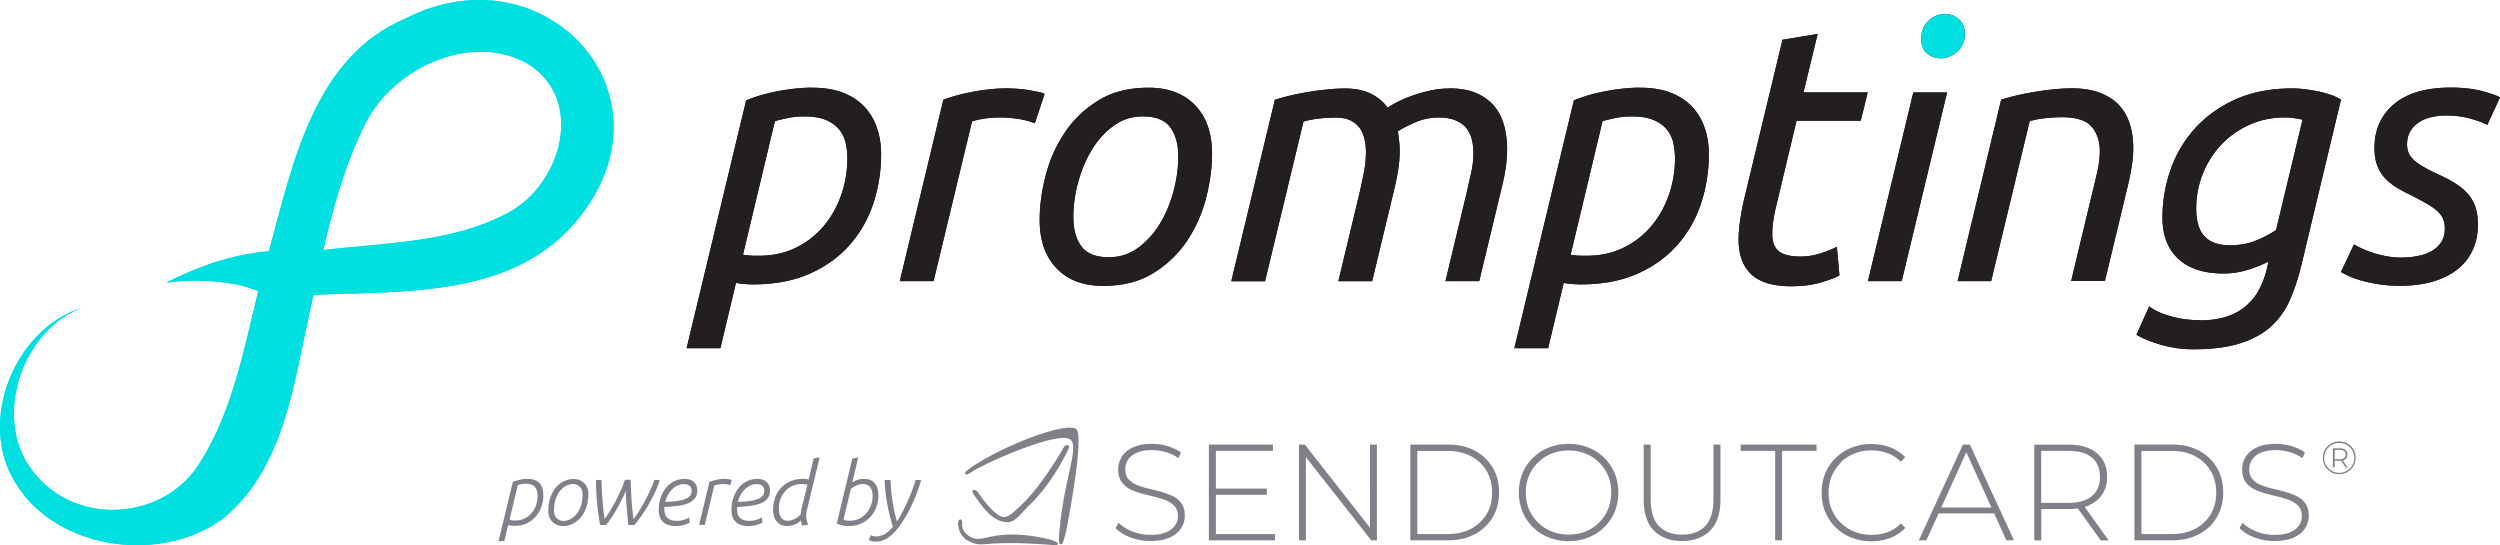 <svg xmlns="http://www.w3.org/2000/svg" id="Layer_1" viewBox="0 0 321.21 70.05"><defs><style>.cls-1{fill:#231f20}.cls-3{fill:#00e0e0}.cls-4{fill:#808089}</style></defs><path d="M136.98 68.27c-.41 1.65-.52 1.65-.67 1.65h-.04c-.14-.03-.3-.06-.14-1.83.26-2.8.76-5.15 1.17-7.04.58-2.66.92-4.27.08-4.66-1.49-.71-8.05 1.83-12.1 3.97-.91.63-1.07.6-1.13.59h-.05l-.06-.07c-.1-.15-.1-.25 1.06-1.05 2.25-1.43 5.22-2.87 7.96-3.84 1.3-.46 4.42-1.47 5.22-.85 1.04.8-.9 11.08-1.3 13.13Zm-7.59-1.17h.03c.77 0 1.39-.67 1.74-1.04.25-.27.85-.92 1.01-1.07 1.45-1.33 3.58-4.02 5.16-7.42.07-.15.04-.27-.05-.34-.14-.1-.34 0-.51.11l-.03.03c-3.2 5.48-5.26 7.28-5.96 7.92-.43.39-.4.37-.53.49-.15.14-.81.68-1.27.65-.76-.04-1.9-1.13-3.38-3.24 0 0-.37-.38-.57-.22-.18.14-.05.39.3.87 1.6 2.4 2.82 3.24 4.07 3.24Zm5.46 2.2c-4.37-1.01-6.56-.56-8-.25-1.18.25-1.77.37-2.67-.44-.63-.55-.57-1.23-.56-1.32.01-.33-.02-.47-.14-.53a.18.18 0 0 0-.21.02c-.13.1-.2.38-.17.53 0 .05 0 1.26 1.02 2.02h.01c1.18.68 1.56.65 2.79.56 1.23-.09 3.53-.26 8.72.17.16 0 .25-.06.27-.17.02-.14-.04-.26-1.06-.59Zm15.87-5.53c-.46-.23-.96-.42-1.49-.57-.54-.15-1.08-.28-1.63-.41-.55-.13-1.05-.29-1.51-.47-.46-.19-.82-.44-1.1-.76-.28-.32-.41-.74-.41-1.27 0-.46.12-.87.37-1.24s.63-.66 1.14-.89c.52-.22 1.17-.33 1.95-.33.55 0 1.12.09 1.71.25.59.17 1.15.43 1.66.78l.33-.72c-.47-.34-1.03-.61-1.7-.81-.66-.2-1.33-.3-2.01-.3-1.01 0-1.83.15-2.48.46-.64.3-1.12.7-1.42 1.2-.3.49-.46 1.03-.46 1.62 0 .64.14 1.17.41 1.57.28.4.64.72 1.1.96.46.23.96.42 1.51.57.55.15 1.1.28 1.63.41.54.13 1.04.29 1.49.47.46.19.83.44 1.11.76.28.32.42.74.42 1.27 0 .45-.13.85-.38 1.21s-.64.65-1.16.87c-.52.22-1.19.32-2.01.32s-1.6-.15-2.33-.45c-.73-.3-1.31-.66-1.73-1.1l-.4.67c.45.49 1.07.89 1.89 1.2.81.31 1.68.47 2.59.47 1.02 0 1.85-.15 2.5-.45.65-.3 1.13-.7 1.45-1.2.32-.5.47-1.03.47-1.61 0-.63-.14-1.15-.42-1.55-.28-.4-.65-.71-1.11-.95Zm5.5-.2h6.55v-.79h-6.55v-4.85h7.33v-.81h-8.23v12.3h8.49v-.8h-7.59v-5.05zm19.8 4.23-8.37-10.68h-.75v12.3h.89V58.74l8.39 10.68h.73v-12.3h-.89V67.8zm13.48-9.89c-.98-.53-2.13-.79-3.43-.79h-4.87v12.3h4.87c1.3 0 2.44-.26 3.43-.79s1.75-1.25 2.29-2.18c.54-.93.82-1.99.82-3.18s-.27-2.26-.82-3.18c-.54-.93-1.31-1.65-2.29-2.18Zm1.51 8.13a4.97 4.97 0 0 1-1.99 1.89c-.86.46-1.86.69-3.02.69h-3.9V57.94h3.9c1.16 0 2.17.23 3.02.69a4.97 4.97 0 0 1 1.99 1.89c.47.8.7 1.73.7 2.77s-.23 1.97-.7 2.77Zm15.1-7.23c-.57-.56-1.25-1-2.03-1.31-.78-.31-1.63-.47-2.54-.47s-1.76.16-2.54.47c-.78.31-1.46.75-2.04 1.32-.58.57-1.03 1.23-1.34 1.99-.32.76-.47 1.58-.47 2.47s.16 1.71.47 2.47a6.022 6.022 0 0 0 3.38 3.31c.78.31 1.63.47 2.54.47s1.76-.16 2.54-.47c.78-.31 1.46-.75 2.03-1.31a6.03 6.03 0 0 0 1.34-1.98c.32-.76.48-1.58.48-2.49s-.16-1.73-.48-2.49c-.32-.76-.77-1.41-1.34-1.98Zm.5 6.61c-.28.66-.66 1.23-1.15 1.72s-1.07.87-1.74 1.14c-.67.27-1.39.4-2.18.4s-1.51-.13-2.18-.4c-.67-.27-1.25-.65-1.75-1.14-.5-.49-.88-1.07-1.16-1.72-.28-.66-.41-1.37-.41-2.14s.14-1.5.41-2.15c.28-.65.66-1.22 1.16-1.71.5-.49 1.08-.87 1.75-1.14.67-.27 1.39-.4 2.18-.4s1.51.13 2.18.4c.67.27 1.25.65 1.74 1.14s.88 1.06 1.15 1.71c.28.65.41 1.37.41 2.15s-.14 1.49-.41 2.14Zm13.54-1.25c0 1.53-.35 2.67-1.05 3.41s-1.69 1.11-2.97 1.11-2.28-.37-2.99-1.11c-.7-.74-1.05-1.87-1.05-3.41v-7.05h-.9v7.08c0 1.76.44 3.08 1.32 3.97.88.89 2.08 1.34 3.6 1.34s2.74-.45 3.62-1.34c.88-.89 1.32-2.21 1.32-3.97v-7.08h-.9v7.05Zm3.5-6.24h4.43v11.49h.89V57.93h4.43v-.81h-9.75v.81zm12.85 1.48c.5-.49 1.08-.87 1.76-1.14.67-.27 1.4-.4 2.19-.4.71 0 1.39.11 2.03.34.64.23 1.22.6 1.75 1.12l.56-.58c-.54-.57-1.19-1-1.94-1.28s-1.57-.42-2.43-.42c-.91 0-1.76.16-2.53.47-.77.31-1.45.75-2.03 1.31-.58.56-1.03 1.22-1.34 1.98-.32.76-.47 1.58-.47 2.49s.16 1.73.47 2.49c.32.76.76 1.41 1.34 1.98.57.56 1.25 1 2.03 1.31.78.31 1.63.47 2.54.47.87 0 1.68-.14 2.43-.43s1.4-.72 1.94-1.29l-.56-.58c-.53.53-1.11.91-1.75 1.13-.64.23-1.32.34-2.03.34-.79 0-1.51-.13-2.19-.4-.67-.27-1.26-.65-1.76-1.14-.5-.49-.88-1.07-1.16-1.72-.28-.66-.41-1.37-.41-2.14s.14-1.49.41-2.14c.28-.66.66-1.23 1.16-1.72Zm15.7-2.29-5.66 12.3h.97l1.57-3.46h7.13l1.58 3.46h.97l-5.66-12.3h-.9Zm-2.78 8.09 3.22-7.1 3.23 7.1h-6.45Zm19.01-.31c.74-.33 1.31-.81 1.7-1.42.4-.62.6-1.35.6-2.21s-.2-1.63-.6-2.24c-.4-.62-.97-1.09-1.7-1.41-.74-.33-1.62-.49-2.65-.49h-4.41v12.3h.9v-4.02h3.51c.42 0 .81-.04 1.18-.09l2.95 4.11h1.02l-3.08-4.3c.21-.06.4-.14.59-.22Zm-6.17-.29v-6.68h3.51c1.32 0 2.33.29 3.01.87.69.58 1.03 1.4 1.03 2.47s-.34 1.87-1.03 2.46c-.69.59-1.69.88-3.01.88h-3.51Zm20.28-6.7c-.98-.53-2.13-.79-3.43-.79h-4.87v12.3h4.87c1.3 0 2.44-.26 3.43-.79s1.75-1.25 2.29-2.18c.54-.93.82-1.99.82-3.18s-.27-2.26-.82-3.18c-.54-.93-1.31-1.65-2.29-2.18Zm1.51 8.13a4.97 4.97 0 0 1-1.99 1.89c-.86.46-1.86.69-3.02.69h-3.9V57.94h3.9c1.16 0 2.17.23 3.02.69a4.97 4.97 0 0 1 1.99 1.89c.47.8.7 1.73.7 2.77s-.23 1.97-.7 2.77Zm11.08-2.27c-.46-.23-.96-.42-1.49-.57-.54-.15-1.08-.28-1.63-.41-.55-.13-1.05-.29-1.51-.47-.46-.19-.82-.44-1.1-.76-.28-.32-.41-.74-.41-1.27 0-.46.12-.87.37-1.24s.63-.66 1.14-.89c.52-.22 1.17-.33 1.95-.33.55 0 1.12.09 1.71.25.59.17 1.15.43 1.66.78l.33-.72c-.47-.34-1.03-.61-1.7-.81-.66-.2-1.33-.3-2.01-.3-1.01 0-1.83.15-2.48.46-.64.3-1.12.7-1.42 1.2-.3.49-.46 1.03-.46 1.62 0 .64.14 1.17.41 1.57.28.4.64.72 1.1.96.46.23.96.42 1.51.57.55.15 1.1.28 1.63.41.54.13 1.04.29 1.49.47.46.19.83.44 1.11.76.28.32.42.74.42 1.27 0 .45-.13.85-.38 1.21s-.64.65-1.16.87c-.52.22-1.19.32-2.01.32s-1.6-.15-2.33-.45c-.73-.3-1.31-.66-1.73-1.1l-.4.67c.45.49 1.07.89 1.89 1.2.81.31 1.68.47 2.59.47 1.02 0 1.85-.15 2.5-.45.65-.3 1.13-.7 1.45-1.2.32-.5.47-1.03.47-1.61 0-.63-.14-1.15-.42-1.55-.28-.4-.65-.71-1.11-.95Zm7.37-5.79c-.11-.25-.25-.47-.44-.66s-.41-.34-.67-.44c-.26-.11-.53-.16-.83-.16s-.58.05-.83.16a2.079 2.079 0 0 0-1.12 1.12c-.11.25-.16.53-.16.82s.05.57.16.82.25.48.44.67a2.079 2.079 0 0 0 1.5.61c.3 0 .57-.05.83-.16.25-.11.48-.26.67-.45.19-.19.34-.42.45-.67s.16-.53.16-.83-.05-.57-.16-.83Zm-.17 1.59c-.1.24-.23.44-.41.62-.18.17-.38.31-.61.41-.23.1-.49.15-.76.15s-.52-.05-.76-.15c-.23-.1-.44-.24-.61-.41-.17-.18-.31-.38-.41-.61s-.15-.48-.15-.75.05-.52.15-.75.23-.44.41-.61.38-.31.61-.41c.24-.1.49-.15.77-.15s.53.05.76.15c.23.1.44.23.61.41.17.18.31.38.41.61s.15.48.15.76-.05.52-.15.76Z" class="cls-4"/><path d="M301.35 58.99c.17-.14.25-.34.25-.59s-.08-.44-.25-.58c-.17-.14-.4-.22-.69-.22h-.92v2.44h.23v-.84h.84l.55.85h.25l-.58-.89c.12-.04.22-.09.31-.16Zm-.7.01h-.67v-1.2h.67c.23 0 .41.05.54.16.13.11.19.25.19.44s-.06.33-.19.44c-.13.11-.31.16-.54.16ZM65.9 61.9c.31-.11.63-.2.94-.27.31-.07.62-.1.93-.1 1.36 0 2.04.71 2.04 2.13 0 .5-.08.99-.25 1.46-.16.47-.41.89-.72 1.25-.32.36-.71.65-1.17.87-.46.22-.98.32-1.57.32-.29 0-.56-.03-.81-.1l-.5 2.07h-.74l1.84-7.62Zm-.43 4.88c.23.07.47.1.71.1.46 0 .87-.09 1.23-.27.36-.18.66-.42.91-.72.25-.29.43-.63.56-1 .13-.37.19-.75.19-1.12 0-.56-.12-.97-.37-1.23s-.62-.39-1.11-.39c-.17 0-.35.01-.52.04-.17.03-.36.07-.54.12l-1.06 4.46Zm10.12-3.3c0 .7-.1 1.31-.3 1.82-.2.51-.45.94-.76 1.28-.31.34-.65.59-1.03.76s-.75.25-1.11.25c-.26 0-.51-.04-.74-.12-.24-.08-.44-.21-.62-.37s-.32-.37-.42-.61c-.1-.24-.16-.52-.16-.84 0-.7.1-1.31.3-1.83.2-.51.45-.94.76-1.28.31-.34.65-.59 1.03-.75s.75-.25 1.11-.25c.26 0 .51.04.74.12s.44.21.62.37.32.37.43.61c.1.24.16.52.16.83Zm-4.41 2.11c0 .44.12.77.37 1s.54.34.88.34c.27 0 .54-.07.83-.21.28-.14.54-.35.78-.63s.43-.63.58-1.06c.15-.43.23-.93.23-1.5 0-.44-.12-.77-.37-1s-.54-.34-.88-.34c-.27 0-.54.07-.83.21-.28.14-.54.35-.78.63s-.43.63-.58 1.06c-.15.43-.23.93-.23 1.5Zm6.69 1.86h-.76c-.16-.82-.28-1.72-.38-2.7s-.15-2.01-.16-3.09h.72c0 .4.02.83.04 1.29.02.47.05.93.09 1.39s.08.9.12 1.31.1.75.16 1.03c.24-.34.48-.71.73-1.12a22.374 22.374 0 0 0 1.36-2.62c.2-.45.36-.88.5-1.29h.75c0 .37 0 .76.03 1.2s.04.87.07 1.32c.03.45.07.89.11 1.32.04.43.09.83.14 1.19.18-.2.4-.5.65-.91.26-.41.52-.85.78-1.33.26-.48.51-.97.73-1.46.23-.49.4-.93.51-1.32h.72c-.17.55-.4 1.12-.67 1.7-.28.58-.57 1.13-.88 1.65-.31.52-.62.99-.92 1.42-.31.43-.58.77-.81 1.02h-.76c-.08-.66-.15-1.37-.21-2.13-.07-.76-.11-1.51-.12-2.25-.15.35-.32.73-.52 1.12-.2.4-.41.79-.63 1.19-.22.39-.45.77-.69 1.12-.24.36-.46.67-.69.94Zm11.72-4.43c0 .42-.1.76-.31 1.02s-.49.47-.86.62-.81.26-1.33.33-1.1.12-1.73.15v.24c0 .22.02.42.07.6s.13.35.25.49.29.25.5.33c.21.08.49.12.82.12.26 0 .52-.04.79-.11.26-.07.52-.19.75-.34l.08.67c-.25.14-.53.25-.84.33-.31.08-.62.12-.93.12-.41 0-.75-.05-1.04-.16a1.65 1.65 0 0 1-1.06-1.11c-.08-.26-.11-.55-.11-.86 0-.48.07-.95.22-1.42s.36-.89.64-1.27c.28-.37.63-.67 1.05-.9s.89-.34 1.42-.34.92.14 1.2.41c.28.27.42.63.42 1.08Zm-1.69-.83c-.3 0-.58.06-.84.19-.26.12-.5.29-.71.5s-.39.45-.54.73c-.15.28-.27.57-.34.87.63-.01 1.17-.06 1.6-.12.43-.07.78-.16 1.05-.28.27-.12.45-.26.57-.43.11-.17.17-.36.17-.58 0-.29-.09-.51-.26-.65-.18-.15-.41-.22-.69-.22Zm3.25-.27c.28-.11.59-.21.93-.28a4.316 4.316 0 0 1 1.49-.08c.16.02.31.06.45.11l-.19.66c-.29-.09-.59-.13-.89-.13-.19 0-.39.01-.58.04-.19.03-.39.07-.58.13l-1.22 5.07h-.73l1.32-5.53Zm7.78 1.1c0 .42-.1.76-.31 1.02s-.49.47-.86.62-.81.26-1.33.33-1.1.12-1.73.15v.24c0 .22.02.42.07.6s.13.35.25.49.29.25.5.33c.21.08.49.12.82.12.26 0 .52-.04.79-.11.26-.07.52-.19.75-.34l.08.67c-.25.14-.53.25-.84.33-.31.08-.62.12-.93.12-.41 0-.75-.05-1.04-.16a1.65 1.65 0 0 1-1.06-1.11c-.08-.26-.11-.55-.11-.86 0-.48.07-.95.22-1.42s.36-.89.64-1.27c.28-.37.63-.67 1.05-.9s.89-.34 1.42-.34.92.14 1.2.41c.28.27.42.63.42 1.08Zm-1.69-.83c-.3 0-.58.06-.84.19-.26.12-.5.29-.71.5s-.39.45-.54.73c-.15.28-.27.57-.34.87.63-.01 1.17-.06 1.6-.12.43-.07.78-.16 1.05-.28.27-.12.45-.26.57-.43.11-.17.17-.36.17-.58 0-.29-.09-.51-.26-.65-.18-.15-.41-.22-.69-.22Zm5.84 5.33c-.04-.08-.08-.17-.11-.3s-.06-.24-.08-.36c-.07.08-.16.16-.26.24-.11.09-.24.16-.39.23-.15.07-.32.13-.5.18-.19.05-.39.07-.61.07-.32 0-.59-.06-.82-.17-.23-.12-.41-.27-.56-.46s-.25-.42-.32-.69a3.2 3.2 0 0 1-.1-.83c0-.47.08-.94.23-1.4.15-.46.39-.88.7-1.25s.72-.67 1.2-.9c.48-.23 1.05-.35 1.71-.35.24 0 .48.02.73.07l.64-2.7.77-.13-1.61 6.68c-.04.13-.07.26-.08.39s-.03.25-.03.37c0 .22.02.42.06.62.04.19.1.39.2.58l-.75.11Zm.66-5.26c-.1-.01-.22-.03-.35-.04-.13-.01-.24-.02-.35-.02-.52 0-.97.09-1.34.29-.38.19-.68.44-.92.74s-.42.64-.54 1.01a3.487 3.487 0 0 0-.11 1.71c.04.19.11.36.2.5.09.15.2.26.35.34.14.08.31.12.51.12.19 0 .36-.03.53-.08.17-.05.32-.12.47-.2.15-.08.28-.17.4-.26.12-.1.22-.19.3-.28 0-.19.03-.41.08-.66.05-.24.11-.49.18-.75l.6-2.43Zm5.78-.28a2.644 2.644 0 0 1 1.47-.45c.63 0 1.11.19 1.41.58.31.39.46.91.46 1.58 0 .48-.08.95-.25 1.42-.16.47-.41.88-.73 1.25s-.72.66-1.2.89-1.03.34-1.66.34c-.53 0-1.03-.11-1.51-.32l2-8.36.76-.13-.77 3.21Zm-1.14 4.81c.27.08.53.12.79.12.48 0 .91-.1 1.28-.29.37-.19.68-.44.92-.75.25-.31.43-.65.56-1.02.13-.37.19-.74.19-1.11 0-.54-.12-.93-.35-1.18s-.53-.37-.89-.37c-.24 0-.49.05-.76.16s-.54.26-.8.46l-.95 3.96Zm3.52 1.96c.2.11.43.17.68.17.38 0 .76-.1 1.12-.31s.71-.53 1.02-.95c-.32-.99-.56-2-.74-3.02-.18-1.02-.29-2.01-.32-2.97h.76c.01.36.04.75.07 1.17.03.43.08.87.15 1.33.07.46.15.93.25 1.42.1.48.22.95.36 1.41.33-.53.64-1.07.9-1.61s.5-1.05.7-1.53c.2-.48.37-.91.5-1.29s.23-.68.29-.9h.72c-.04.16-.13.42-.25.8s-.28.82-.48 1.32-.44 1.04-.73 1.62c-.29.58-.62 1.14-.99 1.7-.58.86-1.13 1.48-1.67 1.88s-1.1.59-1.68.59c-.13 0-.28-.01-.44-.03-.16-.02-.32-.08-.49-.17l.26-.6Z" class="cls-4"/><path d="M104.39 11.27c1.52 0 2.84.22 3.94.65s2.01 1.03 2.73 1.79a7.5 7.5 0 0 1 1.61 2.7c.36 1.04.54 2.18.54 3.43 0 2.15-.33 4.22-.98 6.23-.65 2-1.66 3.79-3.01 5.34-1.35 1.55-3.06 2.8-5.13 3.73s-4.52 1.4-7.34 1.4c-.34 0-.71-.02-1.12-.05-.4-.03-.76-.08-1.07-.14l-2 8.39h-4.34l7.65-31.85c1.31-.53 2.73-.93 4.27-1.21 1.54-.28 2.96-.42 4.27-.42Zm-8.95 21.45c.31.06.65.1 1 .12s.71.02 1.05.02c1.77 0 3.36-.34 4.76-1.03 1.4-.68 2.59-1.61 3.57-2.77s1.73-2.5 2.26-4.01c.53-1.51.79-3.08.79-4.73 0-.68-.08-1.35-.23-2.01a4.11 4.11 0 0 0-.86-1.72c-.42-.5-.99-.89-1.7-1.19-.71-.29-1.63-.44-2.75-.44-.78 0-1.49.07-2.14.21-.65.14-1.2.27-1.63.4l-4.1 17.16Zm34.06-21.36c.37 0 .79.02 1.26.05.47.03.92.09 1.38.16.45.08.86.16 1.24.23.37.08.65.16.84.26l-1.26 3.78a9.53 9.53 0 0 0-2.14-.56c-.81-.12-1.59-.19-2.33-.19-.65 0-1.3.05-1.94.14-.64.09-1.19.22-1.66.37l-4.94 20.52h-4.34l5.6-23.32c1.24-.44 2.58-.79 4.01-1.05 1.43-.26 2.86-.4 4.29-.4Zm12.24 25.37c-2.55 0-4.55-.75-5.99-2.26-1.45-1.51-2.17-3.58-2.17-6.23 0-1.8.26-3.7.77-5.69s1.33-3.82 2.45-5.5 2.56-3.06 4.34-4.15c1.77-1.09 3.92-1.63 6.43-1.63s4.55.75 5.99 2.26 2.17 3.58 2.17 6.23c0 1.8-.26 3.7-.77 5.69-.51 1.99-1.33 3.82-2.45 5.5s-2.57 3.06-4.34 4.15c-1.77 1.09-3.92 1.63-6.44 1.63Zm.74-3.68c1.4 0 2.65-.4 3.75-1.21a10.6 10.6 0 0 0 2.8-3.1c.76-1.26 1.34-2.65 1.75-4.17.4-1.52.61-3 .61-4.43 0-1.59-.34-2.84-1.03-3.78s-1.87-1.4-3.54-1.4c-1.4 0-2.65.4-3.75 1.21s-2.04 1.84-2.8 3.1c-.76 1.26-1.34 2.65-1.75 4.17-.41 1.52-.61 3-.61 4.43 0 1.59.34 2.84 1.03 3.78s1.87 1.4 3.54 1.4Zm43.79-21.69c1.37 0 2.53.21 3.47.63s1.71.99 2.29 1.7c.58.72.99 1.55 1.24 2.5s.37 1.95.37 3.01c0 .68-.05 1.42-.16 2.21s-.26 1.56-.44 2.31l-2.98 12.4h-4.34l2.75-11.47c.16-.71.33-1.51.54-2.4.2-.89.3-1.76.3-2.63 0-.59-.07-1.17-.21-1.72-.14-.56-.37-1.04-.7-1.45-.33-.4-.79-.73-1.38-.98-.59-.25-1.32-.37-2.19-.37-1 0-1.96.19-2.89.58-.93.39-1.71.79-2.33 1.19.06.44.12.86.16 1.28.05.42.07.83.07 1.24 0 .71-.05 1.44-.16 2.17s-.24 1.45-.4 2.17l-2.98 12.4h-4.34l2.75-11.47c.16-.71.33-1.52.51-2.42.19-.9.28-1.8.28-2.7 0-.59-.06-1.16-.19-1.7s-.33-1.02-.63-1.42c-.3-.4-.69-.72-1.19-.96-.5-.23-1.13-.35-1.91-.35s-1.53.05-2.26.14c-.73.09-1.34.22-1.84.37l-4.94 20.52h-4.34l5.6-23.32c1.4-.44 2.93-.79 4.59-1.05 1.66-.26 3.15-.4 4.45-.4s2.41.23 3.31.68c.9.45 1.62 1.05 2.14 1.79.31-.22.74-.47 1.28-.75s1.17-.54 1.87-.79c.7-.25 1.46-.47 2.28-.65.82-.19 1.67-.28 2.54-.28Zm24.47-.09c1.52 0 2.84.22 3.94.65s2.01 1.03 2.73 1.79a7.5 7.5 0 0 1 1.61 2.7c.36 1.04.54 2.18.54 3.43 0 2.15-.33 4.22-.98 6.23-.65 2-1.66 3.79-3.01 5.34-1.35 1.55-3.06 2.8-5.13 3.73s-4.52 1.4-7.34 1.4c-.34 0-.71-.02-1.12-.05-.4-.03-.76-.08-1.07-.14l-2 8.39h-4.34l7.65-31.85c1.31-.53 2.73-.93 4.27-1.21 1.54-.28 2.96-.42 4.27-.42Zm-8.96 21.45c.31.06.65.1 1 .12s.71.02 1.05.02c1.77 0 3.36-.34 4.76-1.03 1.4-.68 2.59-1.61 3.57-2.77s1.73-2.5 2.26-4.01c.53-1.51.79-3.08.79-4.73 0-.68-.08-1.35-.23-2.01a4.11 4.11 0 0 0-.86-1.72c-.42-.5-.99-.89-1.7-1.19-.71-.29-1.63-.44-2.75-.44-.78 0-1.49.07-2.14.21-.65.14-1.2.27-1.63.4l-4.1 17.16Zm28.36 4.06c-2.33 0-4.04-.51-5.13-1.54-1.09-1.03-1.63-2.52-1.63-4.48 0-1.27.22-2.91.65-4.9l4.99-20.75 4.52-.75-1.82 7.51h8.25l-.89 3.64h-8.25l-2.56 10.73c-.37 1.46-.56 2.74-.56 3.82 0 1.03.28 1.77.84 2.22s1.49.68 2.8.68c.9 0 1.79-.15 2.66-.44.87-.29 1.54-.57 2-.82l.33 3.68c-.47.28-1.26.58-2.38.91s-2.39.49-3.82.49Zm14.2-.66H240l5.83-24.25h4.34l-5.83 24.25Zm5.03-28.63c-.72 0-1.31-.22-1.8-.65-.48-.44-.72-1.04-.72-1.82 0-1 .31-1.78.93-2.36.62-.58 1.32-.86 2.1-.86.71 0 1.32.23 1.82.68.5.45.75 1.08.75 1.89 0 .93-.33 1.69-.98 2.26-.65.58-1.35.86-2.1.86Zm6.49 28.63h-4.34l5.6-23.32c1.43-.44 2.98-.79 4.64-1.05 1.66-.26 3.15-.4 4.45-.4 1.4 0 2.6.19 3.61.58 1.01.39 1.83.92 2.45 1.59.62.67 1.08 1.48 1.38 2.42.29.95.44 1.98.44 3.1 0 .72-.06 1.47-.19 2.26-.12.79-.28 1.59-.47 2.4l-2.98 12.4h-4.34l2.75-11.47c.22-.87.43-1.76.63-2.66.2-.9.3-1.76.3-2.57 0-1.24-.34-2.28-1.03-3.1-.68-.82-1.96-1.24-3.82-1.24-.78 0-1.54.05-2.29.14-.75.09-1.37.22-1.87.37l-4.94 20.52Zm26.83 5.04c1.27 0 2.39-.16 3.36-.47.96-.31 1.79-.76 2.49-1.35.7-.59 1.27-1.29 1.7-2.1.44-.81.78-1.73 1.03-2.75l.19-.89c-.62.34-1.46.68-2.52 1.03-1.06.34-2.14.51-3.26.51-2.52 0-4.45-.63-5.81-1.89-1.35-1.26-2.03-3.02-2.03-5.29 0-2.08.34-4.12 1.03-6.11.68-1.99 1.73-3.76 3.12-5.32 1.4-1.55 3.14-2.81 5.22-3.75s4.52-1.42 7.32-1.42c.44 0 .92.03 1.47.09.54.06 1.1.15 1.68.26.58.11 1.13.26 1.68.44s1.02.4 1.42.65l-5.08 21.22c-.4 1.68-.9 3.19-1.49 4.52a9.98 9.98 0 0 1-2.42 3.4c-1.03.93-2.35 1.66-3.96 2.17s-3.64.77-6.06.77c-1.34 0-2.66-.18-3.96-.54s-2.41-.8-3.31-1.33l1.63-3.64c.71.53 1.66.96 2.84 1.28 1.18.33 2.42.49 3.73.49Zm3.92-9.65c1.24 0 2.38-.23 3.43-.68 1.04-.45 1.84-.88 2.4-1.28l3.4-14.18c-.31-.06-.67-.12-1.07-.19-.4-.06-.79-.09-1.17-.09-1.68 0-3.22.32-4.62.96-1.4.64-2.6 1.49-3.61 2.57a11.633 11.633 0 0 0-2.35 3.73c-.56 1.42-.84 2.88-.84 4.41 0 1.68.37 2.89 1.1 3.64s1.84 1.12 3.33 1.12Zm22.01 1.58c.65 0 1.31-.06 1.98-.19.67-.12 1.26-.33 1.77-.61.51-.28.93-.66 1.26-1.14.33-.48.49-1.08.49-1.8 0-.47-.08-.88-.23-1.24s-.4-.69-.75-1c-.34-.31-.77-.61-1.28-.91-.51-.29-1.13-.63-1.84-1-.72-.34-1.37-.68-1.96-1.03-.59-.34-1.11-.75-1.56-1.21-.45-.47-.8-1.02-1.05-1.66-.25-.64-.37-1.41-.37-2.31 0-2.33.84-4.2 2.52-5.62 1.68-1.41 4.12-2.12 7.32-2.12 1.49 0 2.8.15 3.94.44 1.13.3 1.92.57 2.35.82l-1.63 3.54c-.44-.25-1.14-.51-2.1-.79-.96-.28-2.04-.42-3.22-.42-.59 0-1.18.06-1.77.19-.59.12-1.13.33-1.61.63-.48.3-.87.68-1.17 1.17-.3.48-.44 1.07-.44 1.75 0 .84.33 1.53.98 2.08.65.54 1.63 1.11 2.94 1.7.81.37 1.53.75 2.17 1.14.64.39 1.18.82 1.63 1.31.45.48.79 1.05 1.03 1.7.23.65.35 1.43.35 2.33 0 1.31-.25 2.46-.75 3.45-.5 1-1.19 1.82-2.08 2.47-.89.65-1.93 1.14-3.15 1.47-1.21.33-2.53.49-3.96.49-1.06 0-2.01-.07-2.87-.21-.86-.14-1.6-.3-2.24-.49-.64-.19-1.17-.38-1.59-.58-.42-.2-.74-.37-.96-.49l1.68-3.54c.22.12.52.28.91.47.39.19.85.37 1.4.56s1.14.34 1.8.47c.65.12 1.34.19 2.05.19Z" class="cls-1"/><path d="M52.16 2.35C40.28 7.34 37.6 21.14 34.56 32.27c-4.36.41-8.15 1.56-12.99 3.92l-.1.13c3.31-.53 8.83-.26 11.71 1.1-1.83 7.47-3.35 15.41-7.33 21.76-4.51 7.75-16.12 8.59-21.6 1.41-5.32-6.65-1.51-18.2 6.35-21.08-8.74 2.71-13.6 14.7-8.57 22.6 5.32 8.7 19.06 10.44 26.92 4.27 7.55-6.46 8.75-16.95 10.78-26.01l.54-2.49c11.9-.52 26.14.45 34.36-10.19C87.06 11.6 69.67-6.56 52.16 2.35Zm13.25 24.92c-7.16 3.93-15.86 3.9-23.88 4.86 1.3-5.64 2.88-11.25 5.44-16.31 3.58-7.1 13.53-11.71 20.76-7.67 7.5 4.54 4.47 15.41-2.32 19.12Z" class="cls-3"/><path d="M104.39 11.27c1.52 0 2.84.22 3.94.65s2.01 1.03 2.73 1.79a7.5 7.5 0 0 1 1.61 2.7c.36 1.04.54 2.18.54 3.43 0 2.15-.33 4.22-.98 6.23-.65 2-1.66 3.79-3.01 5.34-1.35 1.55-3.06 2.8-5.13 3.73s-4.52 1.4-7.34 1.4c-.34 0-.71-.02-1.12-.05-.4-.03-.76-.08-1.07-.14l-2 8.39h-4.34l7.65-31.85c1.31-.53 2.73-.93 4.27-1.21 1.54-.28 2.96-.42 4.27-.42Zm-8.95 21.45c.31.06.65.1 1 .12s.71.02 1.05.02c1.77 0 3.36-.34 4.76-1.03 1.4-.68 2.59-1.61 3.57-2.77s1.73-2.5 2.26-4.01c.53-1.51.79-3.08.79-4.73 0-.68-.08-1.35-.23-2.01a4.11 4.11 0 0 0-.86-1.72c-.42-.5-.99-.89-1.7-1.19-.71-.29-1.63-.44-2.75-.44-.78 0-1.49.07-2.14.21-.65.14-1.2.27-1.63.4l-4.1 17.16Zm34.06-21.36c.37 0 .79.02 1.26.05.47.03.92.09 1.38.16.45.08.86.16 1.24.23.37.08.65.16.84.26l-1.26 3.78a9.53 9.53 0 0 0-2.14-.56c-.81-.12-1.59-.19-2.33-.19-.65 0-1.3.05-1.94.14-.64.09-1.19.22-1.66.37l-4.94 20.52h-4.34l5.6-23.32c1.24-.44 2.58-.79 4.01-1.05 1.43-.26 2.86-.4 4.29-.4Zm12.24 25.37c-2.55 0-4.55-.75-5.99-2.26-1.45-1.51-2.17-3.58-2.17-6.23 0-1.8.26-3.7.77-5.69s1.33-3.82 2.45-5.5 2.56-3.06 4.34-4.15c1.77-1.09 3.92-1.63 6.43-1.63s4.55.75 5.99 2.26 2.17 3.58 2.17 6.23c0 1.8-.26 3.7-.77 5.69-.51 1.99-1.33 3.82-2.45 5.5s-2.57 3.06-4.34 4.15c-1.77 1.09-3.92 1.63-6.44 1.63Zm.74-3.68c1.4 0 2.65-.4 3.75-1.21a10.6 10.6 0 0 0 2.8-3.1c.76-1.26 1.34-2.65 1.75-4.17.4-1.52.61-3 .61-4.43 0-1.59-.34-2.84-1.03-3.78s-1.87-1.4-3.54-1.4c-1.4 0-2.65.4-3.75 1.21s-2.04 1.84-2.8 3.1c-.76 1.26-1.34 2.65-1.75 4.17-.41 1.52-.61 3-.61 4.43 0 1.59.34 2.84 1.03 3.78s1.87 1.4 3.54 1.4Zm43.79-21.69c1.37 0 2.53.21 3.47.63s1.71.99 2.29 1.7c.58.72.99 1.55 1.24 2.5s.37 1.95.37 3.01c0 .68-.05 1.42-.16 2.21s-.26 1.56-.44 2.31l-2.98 12.4h-4.34l2.75-11.47c.16-.71.33-1.51.54-2.4.2-.89.3-1.76.3-2.63 0-.59-.07-1.17-.21-1.72-.14-.56-.37-1.04-.7-1.45-.33-.4-.79-.73-1.38-.98-.59-.25-1.32-.37-2.19-.37-1 0-1.96.19-2.89.58-.93.39-1.71.79-2.33 1.19.06.44.12.86.16 1.28.05.42.07.83.07 1.24 0 .71-.05 1.44-.16 2.17s-.24 1.45-.4 2.17l-2.98 12.4h-4.34l2.75-11.47c.16-.71.33-1.52.51-2.42.19-.9.28-1.8.28-2.7 0-.59-.06-1.16-.19-1.7s-.33-1.02-.63-1.42c-.3-.4-.69-.72-1.19-.96-.5-.23-1.13-.35-1.91-.35s-1.53.05-2.26.14c-.73.09-1.34.22-1.84.37l-4.94 20.52h-4.34l5.6-23.32c1.4-.44 2.93-.79 4.59-1.05 1.66-.26 3.15-.4 4.45-.4s2.41.23 3.31.68c.9.45 1.62 1.05 2.14 1.79.31-.22.74-.47 1.28-.75s1.17-.54 1.87-.79c.7-.25 1.46-.47 2.28-.65.82-.19 1.67-.28 2.54-.28Zm24.47-.09c1.52 0 2.84.22 3.94.65s2.01 1.03 2.73 1.79a7.5 7.5 0 0 1 1.61 2.7c.36 1.04.54 2.18.54 3.43 0 2.15-.33 4.22-.98 6.23-.65 2-1.66 3.79-3.01 5.34-1.35 1.55-3.06 2.8-5.13 3.73s-4.52 1.4-7.34 1.4c-.34 0-.71-.02-1.12-.05-.4-.03-.76-.08-1.07-.14l-2 8.39h-4.34l7.65-31.85c1.31-.53 2.73-.93 4.27-1.21 1.54-.28 2.96-.42 4.27-.42Zm-8.96 21.45c.31.06.65.1 1 .12s.71.02 1.05.02c1.77 0 3.36-.34 4.76-1.03 1.4-.68 2.59-1.61 3.57-2.77s1.73-2.5 2.26-4.01c.53-1.51.79-3.08.79-4.73 0-.68-.08-1.35-.23-2.01a4.11 4.11 0 0 0-.86-1.72c-.42-.5-.99-.89-1.7-1.19-.71-.29-1.63-.44-2.75-.44-.78 0-1.49.07-2.14.21-.65.14-1.2.27-1.63.4l-4.1 17.16Zm28.36 4.06c-2.33 0-4.04-.51-5.13-1.54-1.09-1.03-1.63-2.52-1.63-4.48 0-1.27.22-2.91.65-4.9l4.99-20.75 4.52-.75-1.82 7.51h8.25l-.89 3.64h-8.25l-2.56 10.73c-.37 1.46-.56 2.74-.56 3.82 0 1.03.28 1.77.84 2.22s1.49.68 2.8.68c.9 0 1.79-.15 2.66-.44.87-.29 1.54-.57 2-.82l.33 3.68c-.47.28-1.26.58-2.38.91s-2.39.49-3.82.49Zm14.2-.66H240l5.83-24.24h4.34l-5.83 24.24z" class="cls-1"/><path d="M249.37 7.49c-.72 0-1.31-.22-1.8-.65-.48-.44-.72-1.04-.72-1.82 0-1 .31-1.78.93-2.36.62-.58 1.32-.86 2.1-.86.71 0 1.32.23 1.82.68.5.45.75 1.08.75 1.89 0 .93-.33 1.69-.98 2.26-.65.58-1.35.86-2.1.86Z" style="fill:#00e0e0"/><path d="M255.86 36.12h-4.34l5.6-23.32c1.43-.44 2.98-.79 4.64-1.05 1.66-.26 3.15-.4 4.45-.4 1.4 0 2.6.19 3.61.58 1.01.39 1.83.92 2.45 1.59.62.67 1.08 1.48 1.38 2.42.29.95.44 1.98.44 3.1 0 .72-.06 1.47-.19 2.26-.12.79-.28 1.59-.47 2.4l-2.98 12.4h-4.34l2.75-11.47c.22-.87.43-1.76.63-2.66.2-.9.3-1.76.3-2.57 0-1.24-.34-2.28-1.03-3.1-.68-.82-1.96-1.24-3.82-1.24-.78 0-1.54.05-2.29.14-.75.09-1.37.22-1.87.37l-4.94 20.52Zm26.83 5.04c1.27 0 2.39-.16 3.36-.47.96-.31 1.79-.76 2.49-1.35.7-.59 1.27-1.29 1.7-2.1.44-.81.78-1.73 1.03-2.75l.19-.89c-.62.34-1.46.68-2.52 1.03-1.06.34-2.14.51-3.26.51-2.52 0-4.45-.63-5.81-1.89-1.35-1.26-2.03-3.02-2.03-5.29 0-2.08.34-4.12 1.03-6.11.68-1.99 1.73-3.76 3.12-5.32 1.4-1.55 3.14-2.81 5.22-3.75s4.52-1.42 7.32-1.42c.44 0 .92.03 1.47.09.54.06 1.1.15 1.68.26.58.11 1.13.26 1.68.44s1.02.4 1.42.65l-5.08 21.22c-.4 1.68-.9 3.19-1.49 4.52a9.98 9.98 0 0 1-2.42 3.4c-1.03.93-2.35 1.66-3.96 2.17s-3.64.77-6.06.77c-1.34 0-2.66-.18-3.96-.54s-2.41-.8-3.31-1.33l1.63-3.64c.71.53 1.66.96 2.84 1.28 1.18.33 2.42.49 3.73.49Zm3.92-9.65c1.24 0 2.38-.23 3.43-.68 1.04-.45 1.84-.88 2.4-1.28l3.4-14.18c-.31-.06-.67-.12-1.07-.19-.4-.06-.79-.09-1.17-.09-1.68 0-3.22.32-4.62.96-1.4.64-2.6 1.49-3.61 2.57a11.633 11.633 0 0 0-2.35 3.73c-.56 1.42-.84 2.88-.84 4.41 0 1.68.37 2.89 1.1 3.64s1.84 1.12 3.33 1.12Zm22.01 1.58c.65 0 1.31-.06 1.98-.19.67-.12 1.26-.33 1.77-.61.51-.28.93-.66 1.26-1.14.33-.48.49-1.08.49-1.8 0-.47-.08-.88-.23-1.24s-.4-.69-.75-1c-.34-.31-.77-.61-1.28-.91-.51-.29-1.13-.63-1.84-1-.72-.34-1.37-.68-1.96-1.03-.59-.34-1.11-.75-1.56-1.21-.45-.47-.8-1.02-1.05-1.66-.25-.64-.37-1.41-.37-2.31 0-2.33.84-4.2 2.52-5.62 1.68-1.41 4.12-2.12 7.32-2.12 1.49 0 2.8.15 3.94.44 1.13.3 1.92.57 2.35.82l-1.63 3.54c-.44-.25-1.14-.51-2.1-.79-.96-.28-2.04-.42-3.22-.42-.59 0-1.18.06-1.77.19-.59.12-1.13.33-1.61.63-.48.3-.87.68-1.17 1.17-.3.48-.44 1.07-.44 1.75 0 .84.33 1.53.98 2.08.65.54 1.63 1.11 2.94 1.7.81.37 1.53.75 2.17 1.14.64.39 1.18.82 1.63 1.31.45.48.79 1.05 1.03 1.7.23.65.35 1.43.35 2.33 0 1.31-.25 2.46-.75 3.45-.5 1-1.19 1.82-2.08 2.47-.89.65-1.93 1.14-3.15 1.47-1.21.33-2.53.49-3.96.49-1.06 0-2.01-.07-2.87-.21-.86-.14-1.6-.3-2.24-.49-.64-.19-1.17-.38-1.59-.58-.42-.2-.74-.37-.96-.49l1.68-3.54c.22.12.52.28.91.47.39.19.85.37 1.4.56s1.14.34 1.8.47c.65.12 1.34.19 2.05.19Z" class="cls-1"/><path d="M52.16 2.35C40.28 7.34 37.6 21.14 34.56 32.27c-4.36.41-8.15 1.56-12.99 3.92l-.1.13c3.31-.53 8.83-.26 11.71 1.1-1.83 7.47-3.35 15.41-7.33 21.76-4.51 7.75-16.12 8.59-21.6 1.41-5.32-6.65-1.51-18.2 6.35-21.08-8.74 2.71-13.6 14.7-8.57 22.6 5.32 8.7 19.06 10.44 26.92 4.27 7.55-6.46 8.75-16.95 10.78-26.01l.54-2.49c11.9-.52 26.14.45 34.36-10.19C87.06 11.6 69.67-6.56 52.16 2.35Zm13.25 24.92c-7.16 3.93-15.86 3.9-23.88 4.86 1.3-5.64 2.88-11.25 5.44-16.31 3.58-7.1 13.53-11.71 20.76-7.67 7.5 4.54 4.47 15.41-2.32 19.12Z" class="cls-3"/></svg>